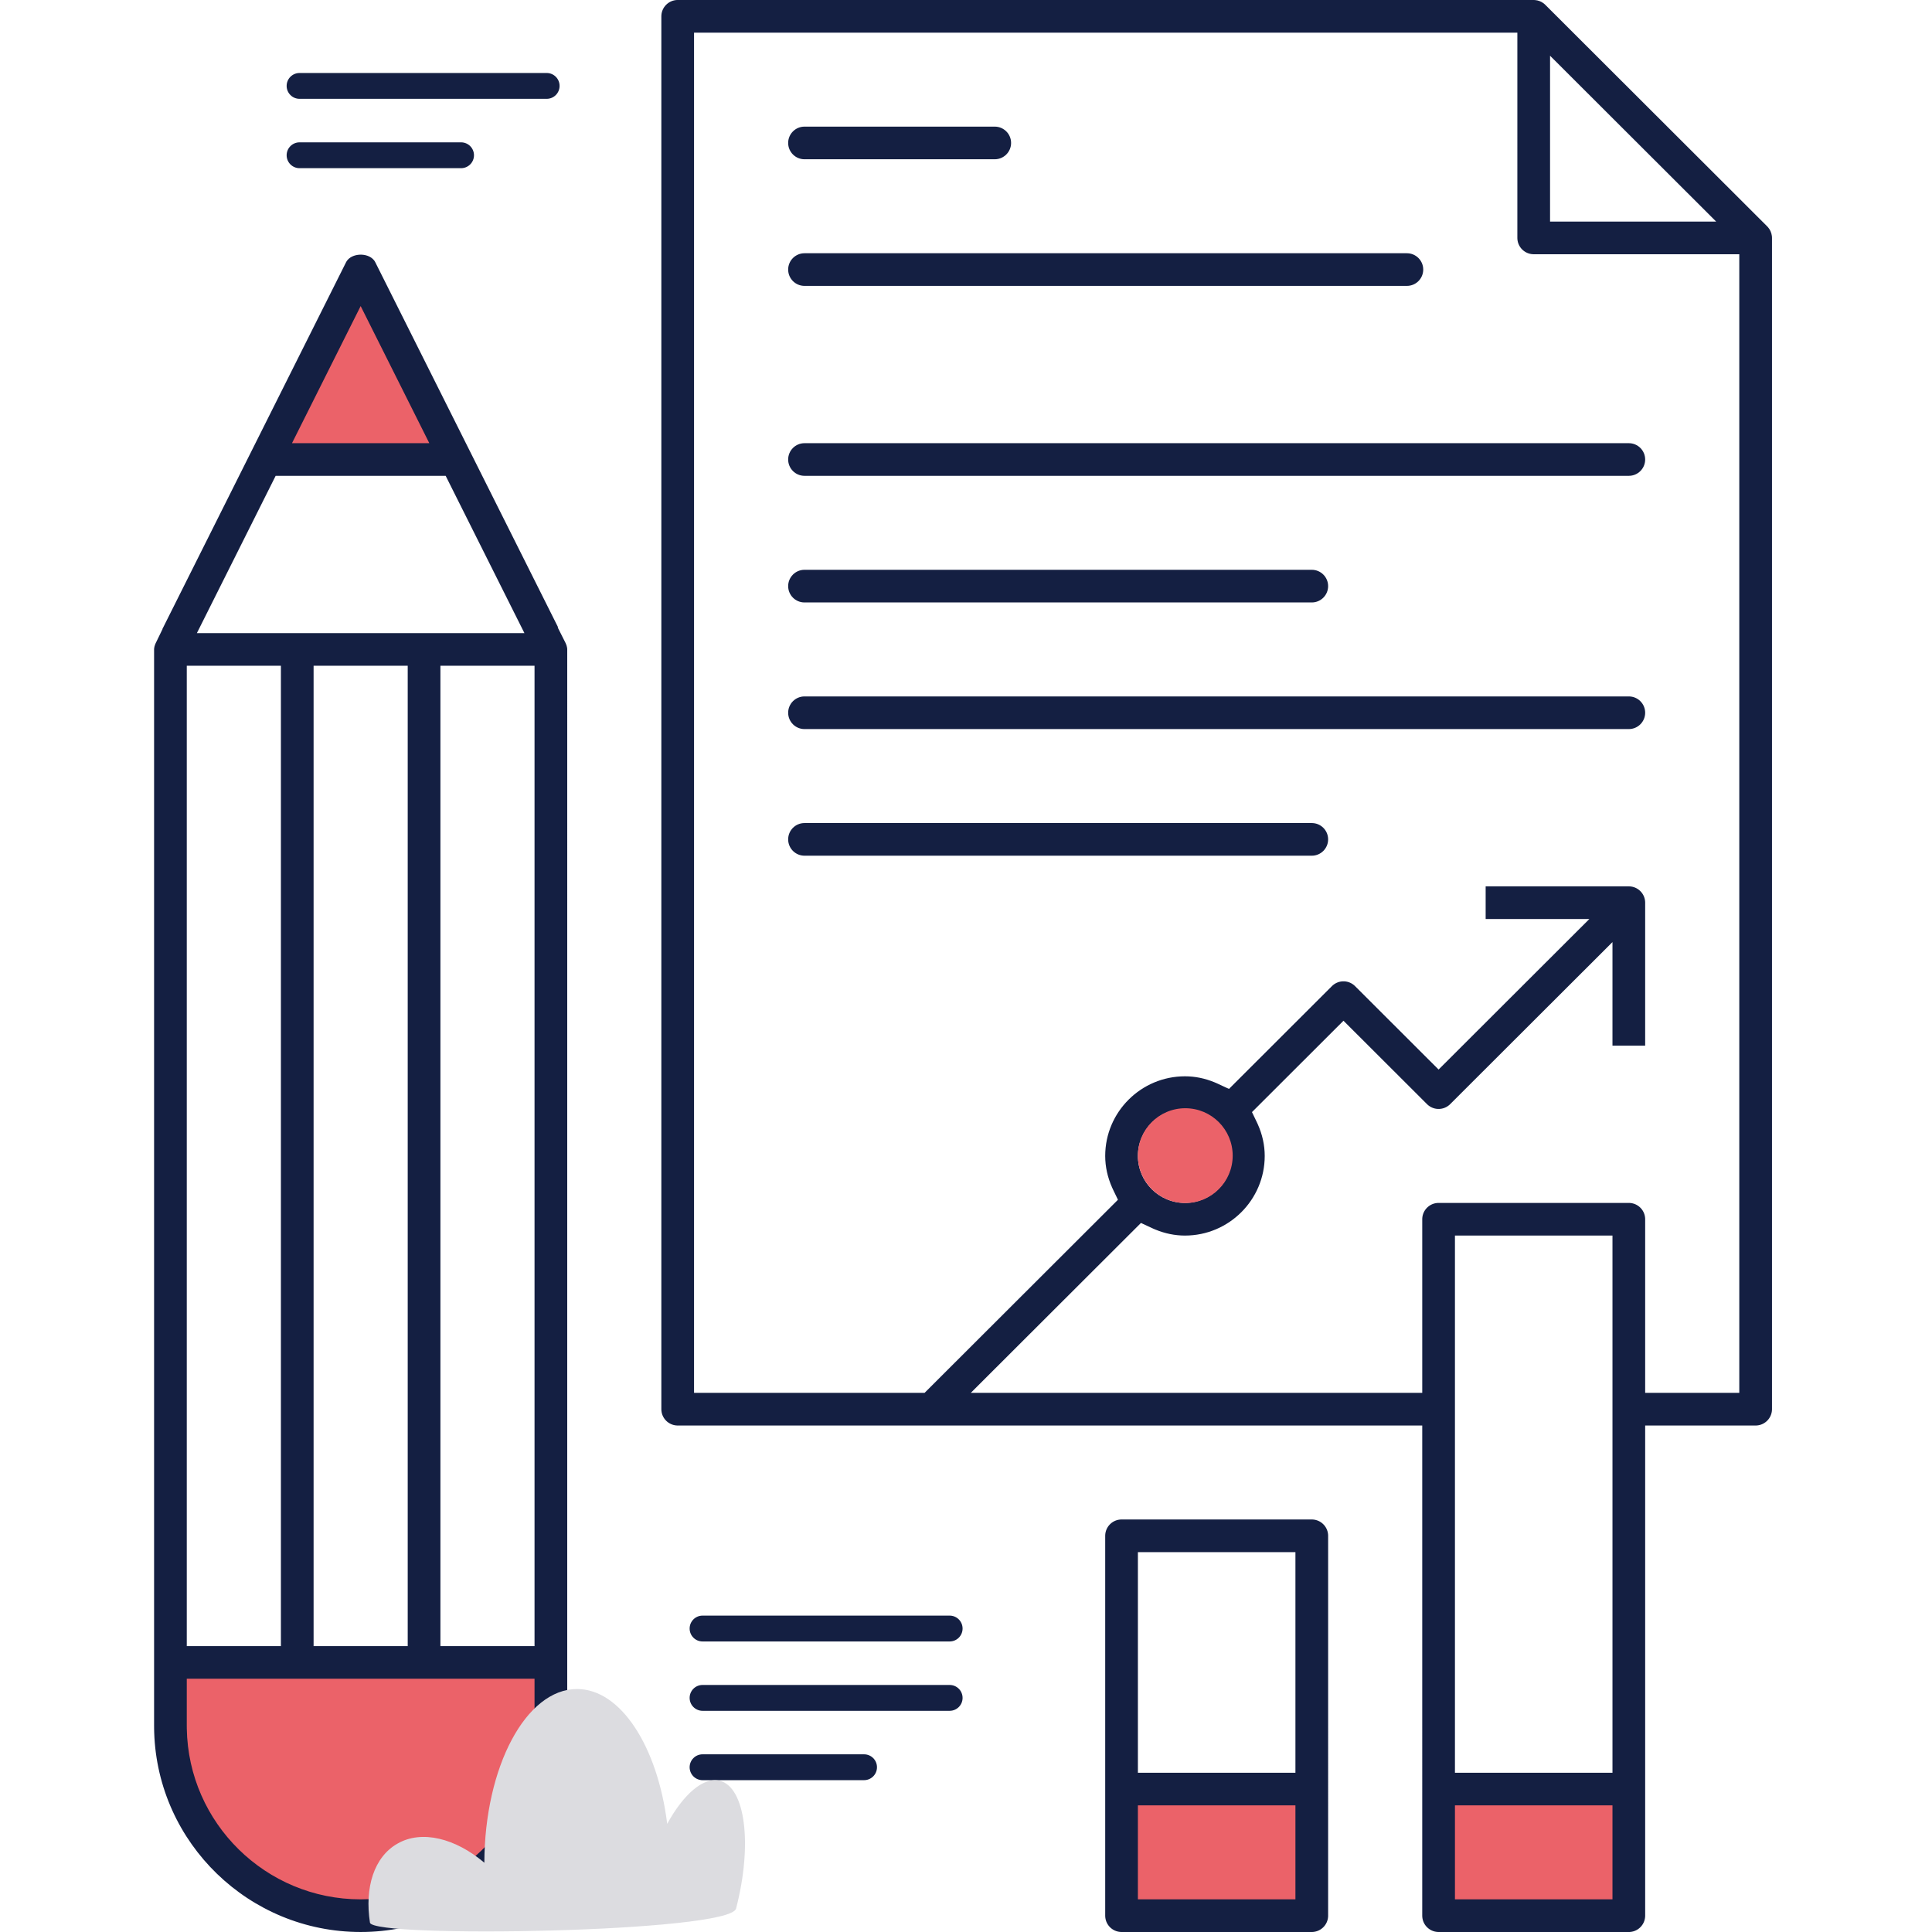 <?xml version="1.0" encoding="UTF-8"?>
<svg width="326px" height="326px" viewBox="0 0 326 326" version="1.1" xmlns="http://www.w3.org/2000/svg" xmlns:xlink="http://www.w3.org/1999/xlink">
    <title>70AD2826-F593-4BA1-AFA4-3F5C1D808F14</title>
    <g id="Page-1" stroke="none" stroke-width="1" fill="none" fill-rule="evenodd">
        <g id="Company-—-Desktop" transform="translate(-932, -4541)">
            <g id="WHY-CHOOSE-US" transform="translate(1, 4501)">
                <g id="illustration_project" transform="translate(931, 40)">
                    <polygon id="Path-29" fill="#EB6269" points="44.881 77.536 60.857 48.24 76.735 77.536"></polygon>
                    <path d="M28.211,280.513 L28.211,291.825 C28.211,309.866 42.836,324.491 60.877,324.491 C78.918,324.491 93.544,309.866 93.544,291.825 L93.544,280.513 L93.544,280.513 L28.211,280.513 Z" id="Path-30" fill="#EB6269"></path>
                    <polygon id="Path-30" fill="#EB6269" points="189.211 300.513 189.211 322.513 222.211 322.513 222.211 300.513"></polygon>
                    <polygon id="Path-30" fill="#EB6269" points="241.211 302.513 241.211 324.513 274.211 324.513 274.211 302.513"></polygon>
                    <path d="M258.793,0 L258.998,0.008 C259.542,0.048 260.06,0.248 260.486,0.579 L260.641,0.71 L260.785,0.848 L298.191,38.198 L298.33,38.348 C298.686,38.758 298.911,39.265 298.978,39.805 L298.996,40.008 L299,40.209 L299,237.781 L298.994,237.957 C298.909,239.294 297.863,240.38 296.534,240.52 L296.359,240.533 L296.187,240.536 L277.601,240.535 L277.601,323.245 L277.595,323.421 C277.51,324.758 276.465,325.844 275.135,325.987 L274.96,326 L242.744,326 L242.568,325.994 C241.229,325.909 240.141,324.865 240.001,323.538 L239.988,323.363 L239.985,323.191 L239.986,240.535 L114.353,240.535 L114.177,240.53 C112.837,240.445 111.75,239.401 111.61,238.074 L111.597,237.899 L111.594,237.727 L111.594,2.755 L111.6,2.579 C111.685,1.242 112.73,0.156 114.06,0.013 L114.235,0 L258.793,0 Z M221.346,256.392 L221.522,256.398 C222.861,256.483 223.949,257.527 224.089,258.854 L224.102,259.029 L224.105,259.201 L224.104,323.245 L224.099,323.421 C224.014,324.758 222.968,325.844 221.639,325.984 L221.464,325.997 L221.292,326 L189.248,326 L189.072,325.994 C187.732,325.909 186.645,324.865 186.505,323.538 L186.492,323.363 L186.489,323.191 L186.489,259.147 L186.495,258.971 C186.58,257.634 187.625,256.548 188.955,256.408 L189.13,256.395 L189.302,256.392 L221.346,256.392 Z M58.477,44.104 C59.36,42.683 62.004,42.587 63.078,43.876 L63.187,44.019 L63.27,44.153 L63.356,44.313 L94.165,105.838 L94.104,105.864 L95.374,108.383 L95.47,108.583 C95.586,108.844 95.658,109.081 95.691,109.303 L95.709,109.467 L95.714,109.668 L95.713,291.196 L95.708,291.771 C95.4,310.696 79.883,325.999 60.856,325.999 C42.043,325.999 26.625,311.023 26.019,292.339 L26.005,291.771 L26,291.175 L26,109.585 L26.007,109.425 C26.026,109.21 26.082,108.983 26.18,108.736 L26.261,108.547 L27.424,106.15 L27.402,106.139 L58.391,44.256 L58.477,44.104 Z M90.196,283.267 L31.517,283.267 L31.517,291.196 L31.521,291.68 C31.78,307.613 44.838,320.491 60.856,320.491 C76.696,320.491 89.67,307.888 90.18,292.157 L90.192,291.679 L90.196,291.217 L90.196,283.267 Z M272.084,304.633 L245.503,304.633 L245.503,320.491 L272.084,320.491 L272.084,304.633 Z M218.587,304.633 L192.006,304.633 L192.006,320.491 L218.587,320.491 L218.587,304.633 Z M272.084,208.486 L245.503,208.486 L245.503,299.125 L272.084,299.125 L272.084,208.486 Z M218.587,261.901 L192.006,261.901 L192.006,299.125 L218.587,299.125 L218.587,261.901 Z M90.196,112.339 L74.314,112.339 L74.314,277.759 L90.196,277.759 L90.196,112.339 Z M68.797,112.339 L52.915,112.339 L52.915,277.759 L68.797,277.759 L68.797,112.339 Z M47.399,112.339 L31.517,112.339 L31.517,277.759 L47.399,277.759 L47.399,112.339 Z M256.035,5.509 L117.111,5.509 L117.111,235.027 L156.009,235.027 L188.64,202.445 L187.844,200.792 L187.66,200.395 C186.891,198.67 186.489,196.878 186.489,195.049 C186.489,187.643 192.53,181.612 199.947,181.612 C201.651,181.612 203.321,181.958 204.937,182.624 L205.34,182.798 L207.373,183.741 L224.745,166.395 L224.885,166.264 C225.884,165.394 227.359,165.359 228.395,166.172 L228.547,166.301 L228.689,166.437 L242.744,180.472 L268.184,155.071 L250.685,155.07 L250.685,149.563 L274.842,149.563 L275.018,149.568 C276.358,149.653 277.445,150.697 277.585,152.024 L277.598,152.199 L277.601,152.371 L277.6,176.436 L272.083,176.436 L272.084,158.965 L244.694,186.313 L244.555,186.443 C243.556,187.313 242.081,187.349 241.045,186.535 L240.893,186.407 L240.75,186.27 L226.695,172.235 L211.254,187.653 L212.051,189.306 L212.235,189.703 C213.004,191.428 213.405,193.22 213.405,195.049 C213.405,202.455 207.364,208.486 199.947,208.486 C198.244,208.486 196.573,208.14 194.957,207.474 L194.555,207.301 L192.522,206.357 L163.808,235.027 L239.986,235.027 L239.986,205.732 L239.991,205.556 C240.076,204.219 241.122,203.133 242.451,202.993 L242.626,202.98 L242.798,202.977 L274.842,202.978 L275.018,202.983 C276.358,203.068 277.445,204.112 277.585,205.439 L277.598,205.614 L277.601,205.786 L277.601,235.027 L293.482,235.027 L293.482,42.9 L258.793,42.9 L258.617,42.894 C257.278,42.809 256.19,41.765 256.05,40.438 L256.037,40.263 L256.034,40.092 L256.035,5.509 Z M199.947,187.12 C195.568,187.12 192.006,190.677 192.006,195.049 C192.006,199.421 195.568,202.978 199.947,202.978 C204.326,202.978 207.888,199.421 207.888,195.049 C207.888,190.677 204.326,187.12 199.947,187.12 Z M224.104,141.634 C224.104,143.155 222.871,144.388 221.35,144.388 L135.747,144.388 C134.225,144.388 132.992,143.155 132.992,141.634 C132.992,140.112 134.225,138.879 135.747,138.879 L221.35,138.879 C222.871,138.879 224.104,140.112 224.104,141.634 Z M277.6,120.267 C277.6,121.788 276.367,123.021 274.846,123.021 L135.746,123.021 C134.225,123.021 132.992,121.788 132.992,120.267 C132.992,118.746 134.225,117.513 135.746,117.513 L274.846,117.513 C276.367,117.513 277.6,118.746 277.6,120.267 Z M75.201,80.29 L46.512,80.29 L33.222,106.831 L88.491,106.831 L75.201,80.29 Z M224.104,98.901 C224.104,100.422 222.871,101.655 221.35,101.655 L135.746,101.655 C134.225,101.655 132.992,100.422 132.992,98.901 C132.992,97.38 134.225,96.147 135.746,96.147 L221.35,96.147 C222.871,96.147 224.104,97.38 224.104,98.901 Z M277.6,77.536 C277.6,79.056 276.367,80.289 274.846,80.289 L135.746,80.289 C134.225,80.289 132.992,79.056 132.992,77.536 C132.992,76.015 134.225,74.782 135.746,74.782 L274.846,74.782 C276.367,74.782 277.6,76.015 277.6,77.536 Z M60.856,51.645 L49.27,74.782 L72.442,74.782 L60.856,51.645 Z M240.152,45.486 C240.152,47.007 238.919,48.24 237.398,48.24 L135.746,48.24 C134.225,48.24 132.992,47.007 132.992,45.486 C132.992,43.965 134.225,42.732 135.746,42.732 L237.398,42.732 C238.919,42.732 240.152,43.965 240.152,45.486 Z M261.552,9.403 L261.552,37.391 L289.583,37.391 L261.552,9.403 Z M170.608,24.12 C170.608,25.641 169.375,26.874 167.854,26.874 L135.746,26.874 C134.225,26.874 132.992,25.641 132.992,24.12 C132.992,22.599 134.225,21.366 135.746,21.366 L167.854,21.366 C169.375,21.366 170.608,22.599 170.608,24.12 Z" id="Shape" fill="#141F42" fill-rule="nonzero"></path>
                    <path d="M160.243,272.614 L118.547,272.614 C117.342,272.614 116.367,273.59 116.367,274.795 C116.367,276 117.342,276.976 118.547,276.976 L160.243,276.976 C161.448,276.976 162.423,276 162.423,274.795 C162.423,273.59 161.448,272.614 160.243,272.614 Z" id="Path" fill="#141F42" fill-rule="nonzero"></path>
                    <path d="M160.243,284.316 L118.547,284.316 C117.342,284.316 116.367,285.291 116.367,286.497 C116.367,287.702 117.342,288.677 118.547,288.677 L160.243,288.677 C161.448,288.677 162.423,287.702 162.423,286.497 C162.423,285.291 161.448,284.316 160.243,284.316 Z" id="Path" fill="#141F42" fill-rule="nonzero"></path>
                    <path d="M145.799,296.018 L118.547,296.018 C117.342,296.018 116.367,296.993 116.367,298.198 C116.367,299.404 117.342,300.379 118.547,300.379 L145.799,300.379 C147.004,300.379 147.979,299.404 147.979,298.198 C147.979,296.993 147.004,296.018 145.799,296.018 Z" id="Path" fill="#141F42" fill-rule="nonzero"></path>
                    <path d="M92.243,12.316 L50.547,12.316 C49.342,12.316 48.367,13.291 48.367,14.497 C48.367,15.702 49.342,16.677 50.547,16.677 L92.243,16.677 C93.448,16.677 94.423,15.702 94.423,14.497 C94.423,13.291 93.448,12.316 92.243,12.316 Z" id="Path" fill="#141F42" fill-rule="nonzero"></path>
                    <path d="M77.799,24.018 L50.547,24.018 C49.342,24.018 48.367,24.993 48.367,26.198 C48.367,27.404 49.342,28.379 50.547,28.379 L77.799,28.379 C79.004,28.379 79.979,27.404 79.979,26.198 C79.979,24.993 79.004,24.018 77.799,24.018 Z" id="Path" fill="#141F42" fill-rule="nonzero"></path>
                    <circle id="Oval" fill="#EB6269" cx="200" cy="195" r="8"></circle>
                    <path d="M124.203,322.045 C123.161,326.092 62.84,327.084 62.426,324.42 C61.51,318.518 63.096,313.339 67.082,311.08 C71.199,308.723 76.88,310.209 81.727,314.308 C81.779,298.117 88.763,285 97.362,285 C104.763,285 110.965,294.735 112.581,307.749 C115.343,302.728 118.679,299.808 121.441,300.474 C125.767,301.55 127.017,311.182 124.203,322.045 Z" id="Path" fill="#DCDCE0"></path>
                </g>
            </g>
        </g>
    </g>
</svg>